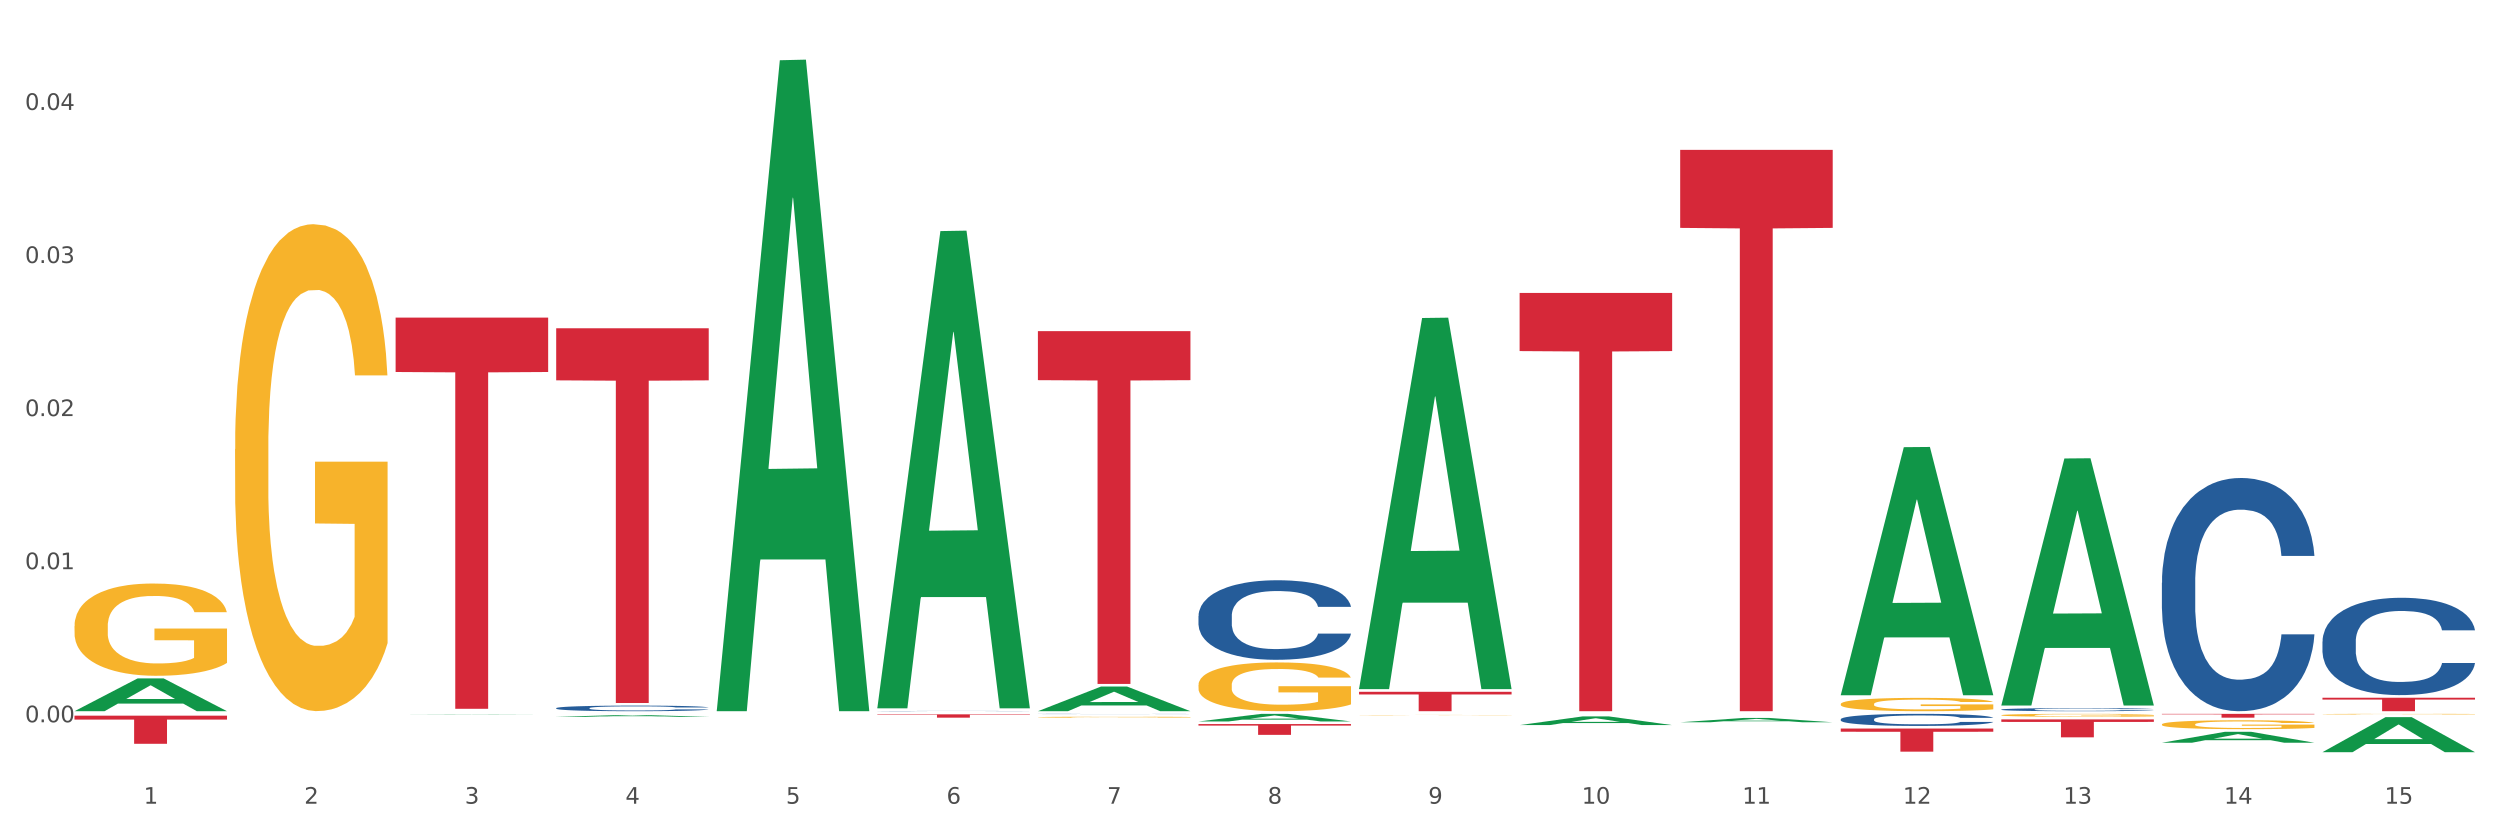 <?xml version="1.0" encoding="utf-8" standalone="no"?>
<!DOCTYPE svg PUBLIC "-//W3C//DTD SVG 1.1//EN"
  "http://www.w3.org/Graphics/SVG/1.1/DTD/svg11.dtd">
<svg xmlns:xlink="http://www.w3.org/1999/xlink" width="1080pt" height="360pt" viewBox="0 0 1080 360" xmlns="http://www.w3.org/2000/svg" version="1.1">
 <rect x="0" y="0" width="1080" height="360" fill="#333333" stroke="none"/>
 <defs>
  <style type="text/css">*{stroke-linejoin: round; stroke-linecap: butt}</style>
 </defs>
 <g id="figure_1">
  <g id="patch_1">
   <path d="M 0 360 
L 1080 360 
L 1080 0 
L 0 0 
z
" style="fill: #ffffff; stroke: #ffffff; stroke-linejoin: miter"/>
  </g>
  <g id="axes_1">
   <g id="matplotlib.axis_1">
    <g id="xtick_1">
     <g id="text_1">
      <!-- 1 -->
      <g style="fill: #4d4d4d" transform="translate(62.07 347.204) scale(0.096 -0.096)">
       <defs>
        <path id="DejaVuSans-31" d="M 794 531 
L 1825 531 
L 1825 4091 
L 703 3866 
L 703 4441 
L 1819 4666 
L 2450 4666 
L 2450 531 
L 3481 531 
L 3481 0 
L 794 0 
L 794 531 
z
" transform="scale(0.016)"/>
       </defs>
       <use xlink:href="#DejaVuSans-31"/>
      </g>
     </g>
    </g>
    <g id="xtick_2">
     <g id="text_2">
      <!-- 2 -->
      <g style="fill: #4d4d4d" transform="translate(131.436 347.204) scale(0.096 -0.096)">
       <defs>
        <path id="DejaVuSans-32" d="M 1228 531 
L 3431 531 
L 3431 0 
L 469 0 
L 469 531 
Q 828 903 1448 1529 
Q 2069 2156 2228 2338 
Q 2531 2678 2651 2914 
Q 2772 3150 2772 3378 
Q 2772 3750 2511 3984 
Q 2250 4219 1831 4219 
Q 1534 4219 1204 4116 
Q 875 4013 500 3803 
L 500 4441 
Q 881 4594 1212 4672 
Q 1544 4750 1819 4750 
Q 2544 4750 2975 4387 
Q 3406 4025 3406 3419 
Q 3406 3131 3298 2873 
Q 3191 2616 2906 2266 
Q 2828 2175 2409 1742 
Q 1991 1309 1228 531 
z
" transform="scale(0.016)"/>
       </defs>
       <use xlink:href="#DejaVuSans-32"/>
      </g>
     </g>
    </g>
    <g id="xtick_3">
     <g id="text_3">
      <!-- 3 -->
      <g style="fill: #4d4d4d" transform="translate(200.802 347.204) scale(0.096 -0.096)">
       <defs>
        <path id="DejaVuSans-33" d="M 2597 2516 
Q 3050 2419 3304 2112 
Q 3559 1806 3559 1356 
Q 3559 666 3084 287 
Q 2609 -91 1734 -91 
Q 1441 -91 1130 -33 
Q 819 25 488 141 
L 488 750 
Q 750 597 1062 519 
Q 1375 441 1716 441 
Q 2309 441 2620 675 
Q 2931 909 2931 1356 
Q 2931 1769 2642 2001 
Q 2353 2234 1838 2234 
L 1294 2234 
L 1294 2753 
L 1863 2753 
Q 2328 2753 2575 2939 
Q 2822 3125 2822 3475 
Q 2822 3834 2567 4026 
Q 2313 4219 1838 4219 
Q 1578 4219 1281 4162 
Q 984 4106 628 3988 
L 628 4550 
Q 988 4650 1302 4700 
Q 1616 4750 1894 4750 
Q 2613 4750 3031 4423 
Q 3450 4097 3450 3541 
Q 3450 3153 3228 2886 
Q 3006 2619 2597 2516 
z
" transform="scale(0.016)"/>
       </defs>
       <use xlink:href="#DejaVuSans-33"/>
      </g>
     </g>
    </g>
    <g id="xtick_4">
     <g id="text_4">
      <!-- 4 -->
      <g style="fill: #4d4d4d" transform="translate(270.169 347.204) scale(0.096 -0.096)">
       <defs>
        <path id="DejaVuSans-34" d="M 2419 4116 
L 825 1625 
L 2419 1625 
L 2419 4116 
z
M 2253 4666 
L 3047 4666 
L 3047 1625 
L 3713 1625 
L 3713 1100 
L 3047 1100 
L 3047 0 
L 2419 0 
L 2419 1100 
L 313 1100 
L 313 1709 
L 2253 4666 
z
" transform="scale(0.016)"/>
       </defs>
       <use xlink:href="#DejaVuSans-34"/>
      </g>
     </g>
    </g>
    <g id="xtick_5">
     <g id="text_5">
      <!-- 5 -->
      <g style="fill: #4d4d4d" transform="translate(339.535 347.204) scale(0.096 -0.096)">
       <defs>
        <path id="DejaVuSans-35" d="M 691 4666 
L 3169 4666 
L 3169 4134 
L 1269 4134 
L 1269 2991 
Q 1406 3038 1543 3061 
Q 1681 3084 1819 3084 
Q 2600 3084 3056 2656 
Q 3513 2228 3513 1497 
Q 3513 744 3044 326 
Q 2575 -91 1722 -91 
Q 1428 -91 1123 -41 
Q 819 9 494 109 
L 494 744 
Q 775 591 1075 516 
Q 1375 441 1709 441 
Q 2250 441 2565 725 
Q 2881 1009 2881 1497 
Q 2881 1984 2565 2268 
Q 2250 2553 1709 2553 
Q 1456 2553 1204 2497 
Q 953 2441 691 2322 
L 691 4666 
z
" transform="scale(0.016)"/>
       </defs>
       <use xlink:href="#DejaVuSans-35"/>
      </g>
     </g>
    </g>
    <g id="xtick_6">
     <g id="text_6">
      <!-- 6 -->
      <g style="fill: #4d4d4d" transform="translate(408.901 347.204) scale(0.096 -0.096)">
       <defs>
        <path id="DejaVuSans-36" d="M 2113 2584 
Q 1688 2584 1439 2293 
Q 1191 2003 1191 1497 
Q 1191 994 1439 701 
Q 1688 409 2113 409 
Q 2538 409 2786 701 
Q 3034 994 3034 1497 
Q 3034 2003 2786 2293 
Q 2538 2584 2113 2584 
z
M 3366 4563 
L 3366 3988 
Q 3128 4100 2886 4159 
Q 2644 4219 2406 4219 
Q 1781 4219 1451 3797 
Q 1122 3375 1075 2522 
Q 1259 2794 1537 2939 
Q 1816 3084 2150 3084 
Q 2853 3084 3261 2657 
Q 3669 2231 3669 1497 
Q 3669 778 3244 343 
Q 2819 -91 2113 -91 
Q 1303 -91 875 529 
Q 447 1150 447 2328 
Q 447 3434 972 4092 
Q 1497 4750 2381 4750 
Q 2619 4750 2861 4703 
Q 3103 4656 3366 4563 
z
" transform="scale(0.016)"/>
       </defs>
       <use xlink:href="#DejaVuSans-36"/>
      </g>
     </g>
    </g>
    <g id="xtick_7">
     <g id="text_7">
      <!-- 7 -->
      <g style="fill: #4d4d4d" transform="translate(478.267 347.204) scale(0.096 -0.096)">
       <defs>
        <path id="DejaVuSans-37" d="M 525 4666 
L 3525 4666 
L 3525 4397 
L 1831 0 
L 1172 0 
L 2766 4134 
L 525 4134 
L 525 4666 
z
" transform="scale(0.016)"/>
       </defs>
       <use xlink:href="#DejaVuSans-37"/>
      </g>
     </g>
    </g>
    <g id="xtick_8">
     <g id="text_8">
      <!-- 8 -->
      <g style="fill: #4d4d4d" transform="translate(547.634 347.204) scale(0.096 -0.096)">
       <defs>
        <path id="DejaVuSans-38" d="M 2034 2216 
Q 1584 2216 1326 1975 
Q 1069 1734 1069 1313 
Q 1069 891 1326 650 
Q 1584 409 2034 409 
Q 2484 409 2743 651 
Q 3003 894 3003 1313 
Q 3003 1734 2745 1975 
Q 2488 2216 2034 2216 
z
M 1403 2484 
Q 997 2584 770 2862 
Q 544 3141 544 3541 
Q 544 4100 942 4425 
Q 1341 4750 2034 4750 
Q 2731 4750 3128 4425 
Q 3525 4100 3525 3541 
Q 3525 3141 3298 2862 
Q 3072 2584 2669 2484 
Q 3125 2378 3379 2068 
Q 3634 1759 3634 1313 
Q 3634 634 3220 271 
Q 2806 -91 2034 -91 
Q 1263 -91 848 271 
Q 434 634 434 1313 
Q 434 1759 690 2068 
Q 947 2378 1403 2484 
z
M 1172 3481 
Q 1172 3119 1398 2916 
Q 1625 2713 2034 2713 
Q 2441 2713 2670 2916 
Q 2900 3119 2900 3481 
Q 2900 3844 2670 4047 
Q 2441 4250 2034 4250 
Q 1625 4250 1398 4047 
Q 1172 3844 1172 3481 
z
" transform="scale(0.016)"/>
       </defs>
       <use xlink:href="#DejaVuSans-38"/>
      </g>
     </g>
    </g>
    <g id="xtick_9">
     <g id="text_9">
      <!-- 9 -->
      <g style="fill: #4d4d4d" transform="translate(617 347.204) scale(0.096 -0.096)">
       <defs>
        <path id="DejaVuSans-39" d="M 703 97 
L 703 672 
Q 941 559 1184 500 
Q 1428 441 1663 441 
Q 2288 441 2617 861 
Q 2947 1281 2994 2138 
Q 2813 1869 2534 1725 
Q 2256 1581 1919 1581 
Q 1219 1581 811 2004 
Q 403 2428 403 3163 
Q 403 3881 828 4315 
Q 1253 4750 1959 4750 
Q 2769 4750 3195 4129 
Q 3622 3509 3622 2328 
Q 3622 1225 3098 567 
Q 2575 -91 1691 -91 
Q 1453 -91 1209 -44 
Q 966 3 703 97 
z
M 1959 2075 
Q 2384 2075 2632 2365 
Q 2881 2656 2881 3163 
Q 2881 3666 2632 3958 
Q 2384 4250 1959 4250 
Q 1534 4250 1286 3958 
Q 1038 3666 1038 3163 
Q 1038 2656 1286 2365 
Q 1534 2075 1959 2075 
z
" transform="scale(0.016)"/>
       </defs>
       <use xlink:href="#DejaVuSans-39"/>
      </g>
     </g>
    </g>
    <g id="xtick_10">
     <g id="text_10">
      <!-- 10 -->
      <g style="fill: #4d4d4d" transform="translate(683.312 347.204) scale(0.096 -0.096)">
       <defs>
        <path id="DejaVuSans-30" d="M 2034 4250 
Q 1547 4250 1301 3770 
Q 1056 3291 1056 2328 
Q 1056 1369 1301 889 
Q 1547 409 2034 409 
Q 2525 409 2770 889 
Q 3016 1369 3016 2328 
Q 3016 3291 2770 3770 
Q 2525 4250 2034 4250 
z
M 2034 4750 
Q 2819 4750 3233 4129 
Q 3647 3509 3647 2328 
Q 3647 1150 3233 529 
Q 2819 -91 2034 -91 
Q 1250 -91 836 529 
Q 422 1150 422 2328 
Q 422 3509 836 4129 
Q 1250 4750 2034 4750 
z
" transform="scale(0.016)"/>
       </defs>
       <use xlink:href="#DejaVuSans-31"/>
       <use xlink:href="#DejaVuSans-30" transform="translate(63.623 0)"/>
      </g>
     </g>
    </g>
    <g id="xtick_11">
     <g id="text_11">
      <!-- 11 -->
      <g style="fill: #4d4d4d" transform="translate(752.678 347.204) scale(0.096 -0.096)">
       <use xlink:href="#DejaVuSans-31"/>
       <use xlink:href="#DejaVuSans-31" transform="translate(63.623 0)"/>
      </g>
     </g>
    </g>
    <g id="xtick_12">
     <g id="text_12">
      <!-- 12 -->
      <g style="fill: #4d4d4d" transform="translate(822.044 347.204) scale(0.096 -0.096)">
       <use xlink:href="#DejaVuSans-31"/>
       <use xlink:href="#DejaVuSans-32" transform="translate(63.623 0)"/>
      </g>
     </g>
    </g>
    <g id="xtick_13">
     <g id="text_13">
      <!-- 13 -->
      <g style="fill: #4d4d4d" transform="translate(891.411 347.204) scale(0.096 -0.096)">
       <use xlink:href="#DejaVuSans-31"/>
       <use xlink:href="#DejaVuSans-33" transform="translate(63.623 0)"/>
      </g>
     </g>
    </g>
    <g id="xtick_14">
     <g id="text_14">
      <!-- 14 -->
      <g style="fill: #4d4d4d" transform="translate(960.777 347.204) scale(0.096 -0.096)">
       <use xlink:href="#DejaVuSans-31"/>
       <use xlink:href="#DejaVuSans-34" transform="translate(63.623 0)"/>
      </g>
     </g>
    </g>
    <g id="xtick_15">
     <g id="text_15">
      <!-- 15 -->
      <g style="fill: #4d4d4d" transform="translate(1030.143 347.204) scale(0.096 -0.096)">
       <use xlink:href="#DejaVuSans-31"/>
       <use xlink:href="#DejaVuSans-35" transform="translate(63.623 0)"/>
      </g>
     </g>
    </g>
    <g id="xtick_16"/>
    <g id="xtick_17"/>
    <g id="xtick_18"/>
    <g id="xtick_19"/>
    <g id="xtick_20"/>
    <g id="xtick_21"/>
    <g id="xtick_22"/>
    <g id="xtick_23"/>
    <g id="xtick_24"/>
    <g id="xtick_25"/>
    <g id="xtick_26"/>
    <g id="xtick_27"/>
    <g id="xtick_28"/>
    <g id="xtick_29"/>
   </g>
   <g id="matplotlib.axis_2">
    <g id="ytick_1">
     <g id="text_16">
      <!-- 0.00 -->
      <g style="fill: #4d4d4d" transform="translate(10.8 312.024) scale(0.096 -0.096)">
       <defs>
        <path id="DejaVuSans-2e" d="M 684 794 
L 1344 794 
L 1344 0 
L 684 0 
L 684 794 
z
" transform="scale(0.016)"/>
       </defs>
       <use xlink:href="#DejaVuSans-30"/>
       <use xlink:href="#DejaVuSans-2e" transform="translate(63.623 0)"/>
       <use xlink:href="#DejaVuSans-30" transform="translate(95.41 0)"/>
       <use xlink:href="#DejaVuSans-30" transform="translate(159.033 0)"/>
      </g>
     </g>
    </g>
    <g id="ytick_2">
     <g id="text_17">
      <!-- 0.01 -->
      <g style="fill: #4d4d4d" transform="translate(10.8 245.889) scale(0.096 -0.096)">
       <use xlink:href="#DejaVuSans-30"/>
       <use xlink:href="#DejaVuSans-2e" transform="translate(63.623 0)"/>
       <use xlink:href="#DejaVuSans-30" transform="translate(95.41 0)"/>
       <use xlink:href="#DejaVuSans-31" transform="translate(159.033 0)"/>
      </g>
     </g>
    </g>
    <g id="ytick_3">
     <g id="text_18">
      <!-- 0.02 -->
      <g style="fill: #4d4d4d" transform="translate(10.8 179.755) scale(0.096 -0.096)">
       <use xlink:href="#DejaVuSans-30"/>
       <use xlink:href="#DejaVuSans-2e" transform="translate(63.623 0)"/>
       <use xlink:href="#DejaVuSans-30" transform="translate(95.41 0)"/>
       <use xlink:href="#DejaVuSans-32" transform="translate(159.033 0)"/>
      </g>
     </g>
    </g>
    <g id="ytick_4">
     <g id="text_19">
      <!-- 0.03 -->
      <g style="fill: #4d4d4d" transform="translate(10.8 113.62) scale(0.096 -0.096)">
       <use xlink:href="#DejaVuSans-30"/>
       <use xlink:href="#DejaVuSans-2e" transform="translate(63.623 0)"/>
       <use xlink:href="#DejaVuSans-30" transform="translate(95.41 0)"/>
       <use xlink:href="#DejaVuSans-33" transform="translate(159.033 0)"/>
      </g>
     </g>
    </g>
    <g id="ytick_5">
     <g id="text_20">
      <!-- 0.04 -->
      <g style="fill: #4d4d4d" transform="translate(10.8 47.485) scale(0.096 -0.096)">
       <use xlink:href="#DejaVuSans-30"/>
       <use xlink:href="#DejaVuSans-2e" transform="translate(63.623 0)"/>
       <use xlink:href="#DejaVuSans-30" transform="translate(95.41 0)"/>
       <use xlink:href="#DejaVuSans-34" transform="translate(159.033 0)"/>
      </g>
     </g>
    </g>
    <g id="ytick_6"/>
    <g id="ytick_7"/>
    <g id="ytick_8"/>
    <g id="ytick_9"/>
   </g>
   <g id="PolyCollection_1">
    <path d="M 32.175 307.219 
L 32.243 307.206 
L 59.417 293.084 
L 70.695 293.071 
L 98.073 307.246 
L 85.029 307.246 
L 79.119 303.945 
L 51.061 303.945 
L 50.857 303.998 
L 45.151 307.246 
L 32.175 307.246 
L 32.175 307.219 
L 54.594 301.975 
L 75.586 301.962 
L 65.192 296.092 
L 65.056 296.066 
L 64.92 296.106 
L 54.526 301.962 
L 54.594 301.975 
L 32.175 307.219 
z
" clip-path="url(#p6259c25c80)" style="fill: #109648"/>
    <path d="M 517.739 295.907 
L 517.816 295.887 
L 517.816 295.194 
L 517.972 294.598 
L 518.75 293.154 
L 519.917 291.96 
L 520.773 291.325 
L 521.629 290.805 
L 522.64 290.285 
L 523.885 289.746 
L 526.141 288.957 
L 527.542 288.553 
L 529.253 288.129 
L 532.365 287.513 
L 534.621 287.166 
L 536.956 286.878 
L 540.768 286.531 
L 543.257 286.377 
L 545.903 286.262 
L 549.093 286.185 
L 551.504 286.165 
L 556.795 286.223 
L 561.307 286.396 
L 563.486 286.531 
L 566.287 286.762 
L 567.765 286.916 
L 570.177 287.224 
L 572.666 287.628 
L 574.378 287.975 
L 576.946 288.63 
L 578.891 289.284 
L 580.68 290.093 
L 581.614 290.651 
L 582.314 291.171 
L 582.936 291.768 
L 583.559 292.711 
L 569.554 292.711 
L 569.01 292.037 
L 568.154 291.402 
L 566.909 290.786 
L 565.82 290.401 
L 563.953 289.919 
L 562.241 289.611 
L 560.452 289.38 
L 558.273 289.188 
L 556.562 289.092 
L 554.15 289.015 
L 549.404 289.034 
L 546.214 289.188 
L 544.035 289.38 
L 542.635 289.554 
L 541.39 289.746 
L 539.99 290.016 
L 538.356 290.42 
L 537.189 290.786 
L 536.022 291.248 
L 535.088 291.71 
L 534.232 292.249 
L 533.532 292.826 
L 532.988 293.423 
L 532.521 294.155 
L 532.132 295.368 
L 532.132 298.005 
L 532.287 298.602 
L 532.676 299.391 
L 533.143 299.988 
L 533.921 300.7 
L 534.621 301.182 
L 535.944 301.875 
L 537.422 302.452 
L 538.589 302.818 
L 539.756 303.126 
L 541.779 303.55 
L 544.035 303.896 
L 545.981 304.108 
L 548.626 304.301 
L 550.415 304.378 
L 551.971 304.416 
L 555.784 304.416 
L 558.507 304.358 
L 561.541 304.224 
L 563.875 304.05 
L 565.82 303.838 
L 567.998 303.492 
L 569.399 303.165 
L 569.399 299.141 
L 552.282 299.122 
L 552.282 296.446 
L 583.636 296.446 
L 583.636 304.301 
L 582.314 304.705 
L 580.836 305.071 
L 579.28 305.398 
L 576.946 305.802 
L 574.145 306.187 
L 571.655 306.457 
L 569.01 306.688 
L 565.898 306.9 
L 561.852 307.092 
L 559.362 307.169 
L 556.25 307.227 
L 552.594 307.246 
L 549.404 307.208 
L 546.292 307.111 
L 543.024 306.938 
L 539.834 306.688 
L 537.422 306.437 
L 535.01 306.129 
L 532.443 305.725 
L 530.42 305.34 
L 528.864 304.994 
L 527.153 304.551 
L 525.285 303.973 
L 523.885 303.453 
L 522.64 302.914 
L 521.317 302.221 
L 520.384 301.625 
L 519.45 300.874 
L 518.906 300.315 
L 518.283 299.449 
L 517.816 298.236 
L 517.739 295.907 
z
" clip-path="url(#p6259c25c80)" style="fill: #f7b32b"/>
    <path d="M 587.105 308.931 
L 587.183 308.931 
L 587.183 308.926 
L 587.338 308.922 
L 588.116 308.912 
L 589.283 308.903 
L 590.139 308.899 
L 590.995 308.895 
L 592.006 308.892 
L 593.251 308.888 
L 595.507 308.883 
L 596.908 308.88 
L 598.619 308.877 
L 601.731 308.873 
L 603.988 308.87 
L 606.322 308.868 
L 610.134 308.866 
L 612.624 308.865 
L 615.269 308.864 
L 618.459 308.863 
L 620.871 308.863 
L 626.161 308.864 
L 630.674 308.865 
L 632.852 308.866 
L 635.653 308.867 
L 637.131 308.868 
L 639.543 308.871 
L 642.033 308.873 
L 643.744 308.876 
L 646.312 308.88 
L 648.257 308.885 
L 650.046 308.89 
L 650.98 308.894 
L 651.68 308.898 
L 652.302 308.902 
L 652.925 308.909 
L 638.921 308.909 
L 638.376 308.904 
L 637.52 308.9 
L 636.275 308.895 
L 635.186 308.893 
L 633.319 308.889 
L 631.607 308.887 
L 629.818 308.885 
L 627.639 308.884 
L 625.928 308.883 
L 623.516 308.883 
L 618.77 308.883 
L 615.58 308.884 
L 613.402 308.885 
L 612.001 308.887 
L 610.756 308.888 
L 609.356 308.89 
L 607.722 308.893 
L 606.555 308.895 
L 605.388 308.898 
L 604.455 308.902 
L 603.599 308.905 
L 602.898 308.909 
L 602.354 308.914 
L 601.887 308.919 
L 601.498 308.927 
L 601.498 308.945 
L 601.654 308.95 
L 602.043 308.955 
L 602.509 308.959 
L 603.287 308.964 
L 603.988 308.968 
L 605.31 308.972 
L 606.789 308.976 
L 607.956 308.979 
L 609.123 308.981 
L 611.145 308.984 
L 613.402 308.986 
L 615.347 308.988 
L 617.992 308.989 
L 619.781 308.99 
L 621.337 308.99 
L 625.15 308.99 
L 627.873 308.99 
L 630.907 308.989 
L 633.241 308.987 
L 635.186 308.986 
L 637.365 308.984 
L 638.765 308.981 
L 638.765 308.953 
L 621.649 308.953 
L 621.649 308.935 
L 653.003 308.935 
L 653.003 308.989 
L 651.68 308.992 
L 650.202 308.995 
L 648.646 308.997 
L 646.312 309 
L 643.511 309.002 
L 641.021 309.004 
L 638.376 309.006 
L 635.264 309.007 
L 631.218 309.009 
L 628.729 309.009 
L 625.617 309.01 
L 621.96 309.01 
L 618.77 309.009 
L 615.658 309.009 
L 612.39 309.008 
L 609.2 309.006 
L 606.789 309.004 
L 604.377 309.002 
L 601.809 308.999 
L 599.786 308.996 
L 598.23 308.994 
L 596.519 308.991 
L 594.652 308.987 
L 593.251 308.983 
L 592.006 308.98 
L 590.684 308.975 
L 589.75 308.971 
L 588.816 308.965 
L 588.272 308.961 
L 587.649 308.955 
L 587.183 308.947 
L 587.105 308.931 
z
" clip-path="url(#p6259c25c80)" style="fill: #f7b32b"/>
    <path d="M 864.57 308.966 
L 864.647 308.964 
L 864.647 308.922 
L 864.803 308.886 
L 865.581 308.799 
L 866.748 308.727 
L 867.604 308.689 
L 868.46 308.657 
L 869.471 308.626 
L 870.716 308.593 
L 872.972 308.545 
L 874.373 308.521 
L 876.084 308.495 
L 879.196 308.458 
L 881.453 308.437 
L 883.787 308.42 
L 887.599 308.399 
L 890.089 308.389 
L 892.734 308.382 
L 895.924 308.378 
L 898.336 308.377 
L 903.626 308.38 
L 908.139 308.39 
L 910.317 308.399 
L 913.118 308.413 
L 914.596 308.422 
L 917.008 308.441 
L 919.498 308.465 
L 921.209 308.486 
L 923.777 308.526 
L 925.722 308.565 
L 927.511 308.614 
L 928.445 308.648 
L 929.145 308.679 
L 929.767 308.715 
L 930.39 308.772 
L 916.385 308.772 
L 915.841 308.732 
L 914.985 308.693 
L 913.74 308.656 
L 912.651 308.633 
L 910.784 308.604 
L 909.072 308.585 
L 907.283 308.571 
L 905.104 308.559 
L 903.393 308.553 
L 900.981 308.549 
L 896.235 308.55 
L 893.045 308.559 
L 890.867 308.571 
L 889.466 308.581 
L 888.221 308.593 
L 886.821 308.609 
L 885.187 308.634 
L 884.02 308.656 
L 882.853 308.684 
L 881.919 308.712 
L 881.064 308.744 
L 880.363 308.779 
L 879.819 308.815 
L 879.352 308.86 
L 878.963 308.933 
L 878.963 309.092 
L 879.119 309.129 
L 879.508 309.176 
L 879.974 309.212 
L 880.752 309.255 
L 881.453 309.285 
L 882.775 309.326 
L 884.253 309.361 
L 885.42 309.383 
L 886.587 309.402 
L 888.61 309.428 
L 890.867 309.449 
L 892.812 309.461 
L 895.457 309.473 
L 897.246 309.478 
L 898.802 309.48 
L 902.615 309.48 
L 905.338 309.477 
L 908.372 309.468 
L 910.706 309.458 
L 912.651 309.445 
L 914.829 309.424 
L 916.23 309.404 
L 916.23 309.161 
L 899.114 309.16 
L 899.114 308.998 
L 930.468 308.998 
L 930.468 309.473 
L 929.145 309.498 
L 927.667 309.52 
L 926.111 309.539 
L 923.777 309.564 
L 920.976 309.587 
L 918.486 309.603 
L 915.841 309.617 
L 912.729 309.63 
L 908.683 309.642 
L 906.193 309.647 
L 903.081 309.65 
L 899.425 309.651 
L 896.235 309.649 
L 893.123 309.643 
L 889.855 309.633 
L 886.665 309.617 
L 884.253 309.602 
L 881.842 309.584 
L 879.274 309.559 
L 877.251 309.536 
L 875.695 309.515 
L 873.984 309.488 
L 872.116 309.453 
L 870.716 309.422 
L 869.471 309.389 
L 868.149 309.347 
L 867.215 309.311 
L 866.281 309.266 
L 865.737 309.232 
L 865.114 309.18 
L 864.647 309.106 
L 864.57 308.966 
z
" clip-path="url(#p6259c25c80)" style="fill: #f7b32b"/>
    <path d="M 933.936 312.932 
L 934.014 312.928 
L 934.014 312.802 
L 934.169 312.693 
L 934.947 312.429 
L 936.114 312.212 
L 936.97 312.096 
L 937.826 312.001 
L 938.837 311.906 
L 940.082 311.808 
L 942.338 311.664 
L 943.739 311.59 
L 945.45 311.513 
L 948.563 311.4 
L 950.819 311.337 
L 953.153 311.284 
L 956.965 311.221 
L 959.455 311.193 
L 962.1 311.172 
L 965.29 311.158 
L 967.702 311.154 
L 972.992 311.165 
L 977.505 311.196 
L 979.683 311.221 
L 982.484 311.263 
L 983.962 311.291 
L 986.374 311.347 
L 988.864 311.421 
L 990.575 311.484 
L 993.143 311.604 
L 995.088 311.723 
L 996.877 311.871 
L 997.811 311.973 
L 998.511 312.068 
L 999.134 312.176 
L 999.756 312.349 
L 985.752 312.349 
L 985.207 312.226 
L 984.351 312.11 
L 983.106 311.997 
L 982.017 311.927 
L 980.15 311.839 
L 978.438 311.783 
L 976.649 311.741 
L 974.47 311.706 
L 972.759 311.688 
L 970.347 311.674 
L 965.601 311.678 
L 962.411 311.706 
L 960.233 311.741 
L 958.832 311.772 
L 957.588 311.808 
L 956.187 311.857 
L 954.553 311.931 
L 953.386 311.997 
L 952.219 312.082 
L 951.286 312.166 
L 950.43 312.264 
L 949.73 312.37 
L 949.185 312.479 
L 948.718 312.612 
L 948.329 312.833 
L 948.329 313.315 
L 948.485 313.423 
L 948.874 313.567 
L 949.341 313.676 
L 950.119 313.806 
L 950.819 313.894 
L 952.141 314.021 
L 953.62 314.126 
L 954.787 314.193 
L 955.954 314.249 
L 957.977 314.326 
L 960.233 314.389 
L 962.178 314.428 
L 964.823 314.463 
L 966.613 314.477 
L 968.169 314.484 
L 971.981 314.484 
L 974.704 314.474 
L 977.738 314.449 
L 980.072 314.417 
L 982.017 314.379 
L 984.196 314.316 
L 985.596 314.256 
L 985.596 313.522 
L 968.48 313.518 
L 968.48 313.03 
L 999.834 313.03 
L 999.834 314.463 
L 998.511 314.537 
L 997.033 314.604 
L 995.477 314.663 
L 993.143 314.737 
L 990.342 314.807 
L 987.852 314.857 
L 985.207 314.899 
L 982.095 314.937 
L 978.049 314.972 
L 975.56 314.987 
L 972.448 314.997 
L 968.791 315.001 
L 965.601 314.994 
L 962.489 314.976 
L 959.221 314.944 
L 956.032 314.899 
L 953.62 314.853 
L 951.208 314.797 
L 948.64 314.723 
L 946.618 314.653 
L 945.061 314.59 
L 943.35 314.509 
L 941.483 314.403 
L 940.082 314.309 
L 938.837 314.21 
L 937.515 314.084 
L 936.581 313.975 
L 935.648 313.838 
L 935.103 313.736 
L 934.48 313.578 
L 934.014 313.357 
L 933.936 312.932 
z
" clip-path="url(#p6259c25c80)" style="fill: #f7b32b"/>
    <path d="M 1003.302 308.509 
L 1003.38 308.509 
L 1003.38 308.499 
L 1003.535 308.491 
L 1004.314 308.471 
L 1005.481 308.455 
L 1006.336 308.447 
L 1007.192 308.44 
L 1008.204 308.432 
L 1009.448 308.425 
L 1011.705 308.414 
L 1013.105 308.409 
L 1014.817 308.403 
L 1017.929 308.395 
L 1020.185 308.39 
L 1022.519 308.386 
L 1026.331 308.381 
L 1028.821 308.379 
L 1031.466 308.378 
L 1034.656 308.377 
L 1037.068 308.377 
L 1042.358 308.377 
L 1046.871 308.38 
L 1049.049 308.381 
L 1051.85 308.385 
L 1053.328 308.387 
L 1055.74 308.391 
L 1058.23 308.396 
L 1059.942 308.401 
L 1062.509 308.41 
L 1064.454 308.419 
L 1066.244 308.43 
L 1067.177 308.437 
L 1067.877 308.445 
L 1068.5 308.453 
L 1069.122 308.465 
L 1055.118 308.465 
L 1054.573 308.456 
L 1053.717 308.448 
L 1052.473 308.439 
L 1051.383 308.434 
L 1049.516 308.428 
L 1047.805 308.423 
L 1046.015 308.42 
L 1043.837 308.418 
L 1042.125 308.416 
L 1039.713 308.415 
L 1034.967 308.415 
L 1031.777 308.418 
L 1029.599 308.42 
L 1028.199 308.423 
L 1026.954 308.425 
L 1025.553 308.429 
L 1023.919 308.434 
L 1022.752 308.439 
L 1021.585 308.446 
L 1020.652 308.452 
L 1019.796 308.459 
L 1019.096 308.467 
L 1018.551 308.475 
L 1018.084 308.485 
L 1017.695 308.502 
L 1017.695 308.537 
L 1017.851 308.545 
L 1018.24 308.556 
L 1018.707 308.564 
L 1019.485 308.574 
L 1020.185 308.58 
L 1021.508 308.59 
L 1022.986 308.598 
L 1024.153 308.603 
L 1025.32 308.607 
L 1027.343 308.613 
L 1029.599 308.617 
L 1031.544 308.62 
L 1034.189 308.623 
L 1035.979 308.624 
L 1037.535 308.624 
L 1041.347 308.624 
L 1044.07 308.624 
L 1047.104 308.622 
L 1049.438 308.619 
L 1051.383 308.617 
L 1053.562 308.612 
L 1054.962 308.607 
L 1054.962 308.553 
L 1037.846 308.552 
L 1037.846 308.516 
L 1069.2 308.516 
L 1069.2 308.623 
L 1067.877 308.628 
L 1066.399 308.633 
L 1064.843 308.638 
L 1062.509 308.643 
L 1059.708 308.648 
L 1057.219 308.652 
L 1054.573 308.655 
L 1051.461 308.658 
L 1047.416 308.661 
L 1044.926 308.662 
L 1041.814 308.663 
L 1038.157 308.663 
L 1034.967 308.662 
L 1031.855 308.661 
L 1028.588 308.659 
L 1025.398 308.655 
L 1022.986 308.652 
L 1020.574 308.648 
L 1018.007 308.642 
L 1015.984 308.637 
L 1014.428 308.632 
L 1012.716 308.626 
L 1010.849 308.618 
L 1009.448 308.611 
L 1008.204 308.604 
L 1006.881 308.595 
L 1005.947 308.586 
L 1005.014 308.576 
L 1004.469 308.569 
L 1003.847 308.557 
L 1003.38 308.54 
L 1003.302 308.509 
z
" clip-path="url(#p6259c25c80)" style="fill: #f7b32b"/>
    <path d="M 1003.302 301.421 
L 1069.2 301.421 
L 1069.2 302.231 
L 1043.278 302.236 
L 1043.278 307.246 
L 1029.068 307.246 
L 1029.068 302.236 
L 1003.302 302.231 
L 1003.302 301.427 
L 1003.302 301.421 
z
" clip-path="url(#p6259c25c80)" style="fill: #d62839"/>
    <path d="M 933.936 308.377 
L 999.834 308.377 
L 999.834 308.605 
L 973.912 308.607 
L 973.912 310.024 
L 959.702 310.024 
L 959.702 308.607 
L 933.936 308.605 
L 933.936 308.378 
L 933.936 308.377 
z
" clip-path="url(#p6259c25c80)" style="fill: #d62839"/>
    <path d="M 864.57 310.782 
L 930.468 310.782 
L 930.468 311.86 
L 904.546 311.867 
L 904.546 318.54 
L 890.335 318.54 
L 890.335 311.867 
L 864.57 311.86 
L 864.57 310.789 
L 864.57 310.782 
z
" clip-path="url(#p6259c25c80)" style="fill: #d62839"/>
    <path d="M 795.203 314.732 
L 861.101 314.732 
L 861.101 316.121 
L 835.179 316.13 
L 835.179 324.726 
L 820.969 324.726 
L 820.969 316.13 
L 795.203 316.121 
L 795.203 314.741 
L 795.203 314.732 
z
" clip-path="url(#p6259c25c80)" style="fill: #d62839"/>
    <path d="M 725.837 64.745 
L 791.735 64.745 
L 791.735 98.445 
L 765.813 98.673 
L 765.813 307.246 
L 751.603 307.246 
L 751.603 98.673 
L 725.837 98.445 
L 725.837 64.973 
L 725.837 64.745 
z
" clip-path="url(#p6259c25c80)" style="fill: #d62839"/>
    <path d="M 656.471 126.559 
L 722.369 126.559 
L 722.369 151.668 
L 696.447 151.838 
L 696.447 307.246 
L 682.237 307.246 
L 682.237 151.838 
L 656.471 151.668 
L 656.471 126.728 
L 656.471 126.559 
z
" clip-path="url(#p6259c25c80)" style="fill: #d62839"/>
    <path d="M 587.105 298.845 
L 653.003 298.845 
L 653.003 300.012 
L 627.081 300.02 
L 627.081 307.246 
L 612.871 307.246 
L 612.871 300.02 
L 587.105 300.012 
L 587.105 298.853 
L 587.105 298.845 
z
" clip-path="url(#p6259c25c80)" style="fill: #d62839"/>
    <path d="M 517.739 312.81 
L 583.636 312.81 
L 583.636 313.457 
L 557.715 313.461 
L 557.715 317.469 
L 543.504 317.469 
L 543.504 313.461 
L 517.739 313.457 
L 517.739 312.814 
L 517.739 312.81 
z
" clip-path="url(#p6259c25c80)" style="fill: #d62839"/>
    <path d="M 448.372 143.05 
L 514.27 143.05 
L 514.27 164.229 
L 488.348 164.372 
L 488.348 295.453 
L 474.138 295.453 
L 474.138 164.372 
L 448.372 164.229 
L 448.372 143.193 
L 448.372 143.05 
z
" clip-path="url(#p6259c25c80)" style="fill: #d62839"/>
    <path d="M 32.175 270.5 
L 32.253 270.463 
L 32.253 269.153 
L 32.408 268.024 
L 33.186 265.294 
L 34.353 263.037 
L 35.209 261.836 
L 36.065 260.853 
L 37.076 259.87 
L 38.321 258.851 
L 40.578 257.358 
L 41.978 256.594 
L 43.69 255.793 
L 46.802 254.628 
L 49.058 253.973 
L 51.392 253.427 
L 55.204 252.772 
L 57.694 252.48 
L 60.339 252.262 
L 63.529 252.116 
L 65.941 252.08 
L 71.231 252.189 
L 75.744 252.517 
L 77.922 252.772 
L 80.723 253.209 
L 82.201 253.5 
L 84.613 254.082 
L 87.103 254.847 
L 88.815 255.502 
L 91.382 256.74 
L 93.327 257.977 
L 95.116 259.506 
L 96.05 260.562 
L 96.75 261.545 
L 97.373 262.673 
L 97.995 264.457 
L 83.991 264.457 
L 83.446 263.183 
L 82.59 261.981 
L 81.346 260.817 
L 80.256 260.089 
L 78.389 259.179 
L 76.677 258.596 
L 74.888 258.159 
L 72.71 257.795 
L 70.998 257.613 
L 68.586 257.468 
L 63.84 257.504 
L 60.65 257.795 
L 58.472 258.159 
L 57.071 258.487 
L 55.827 258.851 
L 54.426 259.361 
L 52.792 260.125 
L 51.625 260.817 
L 50.458 261.69 
L 49.525 262.564 
L 48.669 263.583 
L 47.969 264.675 
L 47.424 265.804 
L 46.957 267.187 
L 46.568 269.48 
L 46.568 274.468 
L 46.724 275.596 
L 47.113 277.088 
L 47.58 278.217 
L 48.358 279.564 
L 49.058 280.474 
L 50.381 281.784 
L 51.859 282.876 
L 53.026 283.568 
L 54.193 284.151 
L 56.216 284.951 
L 58.472 285.607 
L 60.417 286.007 
L 63.062 286.371 
L 64.852 286.517 
L 66.408 286.59 
L 70.22 286.59 
L 72.943 286.48 
L 75.977 286.225 
L 78.311 285.898 
L 80.256 285.497 
L 82.435 284.842 
L 83.835 284.223 
L 83.835 276.615 
L 66.719 276.579 
L 66.719 271.519 
L 98.073 271.519 
L 98.073 286.371 
L 96.75 287.136 
L 95.272 287.827 
L 93.716 288.446 
L 91.382 289.21 
L 88.581 289.939 
L 86.091 290.448 
L 83.446 290.885 
L 80.334 291.285 
L 76.288 291.649 
L 73.799 291.795 
L 70.687 291.904 
L 67.03 291.941 
L 63.84 291.868 
L 60.728 291.686 
L 57.461 291.358 
L 54.271 290.885 
L 51.859 290.412 
L 49.447 289.829 
L 46.879 289.065 
L 44.857 288.337 
L 43.301 287.682 
L 41.589 286.844 
L 39.722 285.752 
L 38.321 284.769 
L 37.076 283.75 
L 35.754 282.44 
L 34.82 281.311 
L 33.887 279.891 
L 33.342 278.836 
L 32.72 277.198 
L 32.253 274.904 
L 32.175 270.5 
z
" clip-path="url(#p6259c25c80)" style="fill: #f7b32b"/>
    <path d="M 379.006 308.581 
L 444.904 308.581 
L 444.904 308.784 
L 418.982 308.786 
L 418.982 310.043 
L 404.772 310.043 
L 404.772 308.786 
L 379.006 308.784 
L 379.006 308.582 
L 379.006 308.581 
z
" clip-path="url(#p6259c25c80)" style="fill: #d62839"/>
    <path d="M 240.274 141.813 
L 306.172 141.813 
L 306.172 164.309 
L 280.25 164.461 
L 280.25 303.689 
L 266.039 303.689 
L 266.039 164.461 
L 240.274 164.309 
L 240.274 141.965 
L 240.274 141.813 
z
" clip-path="url(#p6259c25c80)" style="fill: #d62839"/>
    <path d="M 170.907 137.218 
L 236.805 137.218 
L 236.805 160.703 
L 210.883 160.861 
L 210.883 306.212 
L 196.673 306.212 
L 196.673 160.861 
L 170.907 160.703 
L 170.907 137.377 
L 170.907 137.218 
z
" clip-path="url(#p6259c25c80)" style="fill: #d62839"/>
    <path d="M 32.175 309.164 
L 98.073 309.164 
L 98.073 310.856 
L 72.151 310.867 
L 72.151 321.335 
L 57.941 321.335 
L 57.941 310.867 
L 32.175 310.856 
L 32.175 309.176 
L 32.175 309.164 
z
" clip-path="url(#p6259c25c80)" style="fill: #d62839"/>
    <path d="M 240.274 305.91 
L 240.352 305.908 
L 240.352 305.846 
L 240.585 305.762 
L 241.442 305.606 
L 242.533 305.489 
L 244.402 305.352 
L 245.415 305.294 
L 246.739 305.23 
L 249.465 305.126 
L 252.581 305.037 
L 254.762 304.988 
L 256.398 304.957 
L 260.059 304.902 
L 262.162 304.877 
L 264.343 304.858 
L 266.212 304.844 
L 269.328 304.829 
L 271.821 304.822 
L 274.703 304.82 
L 277.117 304.822 
L 280.311 304.831 
L 284.985 304.858 
L 286.776 304.873 
L 289.191 304.9 
L 291.683 304.935 
L 293.709 304.971 
L 296.045 305.022 
L 298.46 305.088 
L 300.797 305.172 
L 302.433 305.25 
L 303.757 305.332 
L 304.925 305.431 
L 305.782 305.54 
L 306.172 305.631 
L 291.917 305.631 
L 291.528 305.549 
L 290.749 305.46 
L 289.97 305.4 
L 289.113 305.352 
L 287.789 305.296 
L 286.62 305.261 
L 284.673 305.219 
L 282.881 305.192 
L 281.401 305.177 
L 279.61 305.163 
L 275.793 305.15 
L 273.067 305.15 
L 271.353 305.154 
L 269.25 305.166 
L 267.458 305.181 
L 265.355 305.208 
L 263.72 305.236 
L 262.084 305.274 
L 261.149 305.301 
L 259.747 305.349 
L 258.812 305.389 
L 257.566 305.458 
L 256.865 305.507 
L 255.619 305.633 
L 255.073 305.726 
L 254.84 305.79 
L 254.684 305.861 
L 254.684 306.207 
L 255.151 306.362 
L 255.541 306.428 
L 256.164 306.504 
L 257.332 306.601 
L 259.046 306.697 
L 260.838 306.765 
L 262.318 306.807 
L 263.72 306.838 
L 265.122 306.863 
L 266.835 306.885 
L 268.237 306.898 
L 270.341 306.911 
L 272.833 306.918 
L 274.78 306.918 
L 278.753 306.907 
L 280.545 306.896 
L 282.258 306.88 
L 284.128 306.856 
L 285.608 306.83 
L 286.465 306.81 
L 287.867 306.767 
L 288.957 306.723 
L 289.892 306.672 
L 290.515 306.628 
L 291.216 306.561 
L 291.761 306.486 
L 291.917 306.446 
L 306.172 306.446 
L 305.86 306.526 
L 305.315 306.604 
L 304.224 306.708 
L 303.367 306.767 
L 302.043 306.841 
L 300.641 306.903 
L 298.694 306.971 
L 296.902 307.022 
L 295.033 307.067 
L 293.008 307.106 
L 289.347 307.162 
L 288.022 307.177 
L 285.218 307.204 
L 283.037 307.219 
L 279.844 307.235 
L 276.572 307.244 
L 273.145 307.246 
L 270.107 307.242 
L 266.757 307.228 
L 264.654 307.215 
L 262.318 307.195 
L 259.591 307.164 
L 257.021 307.126 
L 254.606 307.082 
L 252.347 307.031 
L 250.244 306.974 
L 247.518 306.878 
L 245.493 306.785 
L 244.013 306.699 
L 243 306.626 
L 241.987 306.533 
L 241.442 306.468 
L 240.585 306.313 
L 240.274 306.169 
L 240.274 305.91 
z
" clip-path="url(#p6259c25c80)" style="fill: #255c99"/>
    <path d="M 379.006 307.183 
L 379.084 307.183 
L 379.084 307.18 
L 379.318 307.176 
L 380.175 307.169 
L 381.265 307.163 
L 383.134 307.157 
L 384.147 307.154 
L 385.471 307.151 
L 388.198 307.146 
L 391.313 307.142 
L 393.494 307.139 
L 395.13 307.138 
L 398.791 307.135 
L 400.894 307.134 
L 403.075 307.133 
L 404.945 307.133 
L 408.06 307.132 
L 410.553 307.132 
L 413.435 307.131 
L 415.85 307.132 
L 419.043 307.132 
L 423.717 307.133 
L 425.509 307.134 
L 427.923 307.135 
L 430.416 307.137 
L 432.441 307.139 
L 434.778 307.141 
L 437.193 307.144 
L 439.529 307.148 
L 441.165 307.152 
L 442.489 307.156 
L 443.658 307.16 
L 444.515 307.166 
L 444.904 307.17 
L 430.65 307.17 
L 430.26 307.166 
L 429.481 307.162 
L 428.702 307.159 
L 427.845 307.157 
L 426.521 307.154 
L 425.353 307.152 
L 423.405 307.15 
L 421.614 307.149 
L 420.134 307.148 
L 418.342 307.148 
L 414.526 307.147 
L 411.799 307.147 
L 410.086 307.147 
L 407.982 307.148 
L 406.191 307.149 
L 404.088 307.15 
L 402.452 307.151 
L 400.816 307.153 
L 399.882 307.154 
L 398.479 307.157 
L 397.545 307.158 
L 396.298 307.162 
L 395.597 307.164 
L 394.351 307.17 
L 393.806 307.174 
L 393.572 307.177 
L 393.416 307.181 
L 393.416 307.197 
L 393.884 307.204 
L 394.273 307.207 
L 394.896 307.211 
L 396.065 307.216 
L 397.778 307.22 
L 399.57 307.223 
L 401.05 307.225 
L 402.452 307.227 
L 403.854 307.228 
L 405.568 307.229 
L 406.97 307.23 
L 409.073 307.23 
L 411.566 307.231 
L 413.513 307.231 
L 417.485 307.23 
L 419.277 307.23 
L 420.991 307.229 
L 422.86 307.228 
L 424.34 307.226 
L 425.197 307.225 
L 426.599 307.223 
L 427.69 307.221 
L 428.624 307.219 
L 429.247 307.217 
L 429.948 307.214 
L 430.494 307.21 
L 430.65 307.208 
L 444.904 307.208 
L 444.592 307.212 
L 444.047 307.216 
L 442.957 307.221 
L 442.1 307.223 
L 440.776 307.227 
L 439.374 307.23 
L 437.426 307.233 
L 435.635 307.235 
L 433.765 307.238 
L 431.74 307.239 
L 428.079 307.242 
L 426.755 307.243 
L 423.951 307.244 
L 421.77 307.245 
L 418.576 307.246 
L 415.304 307.246 
L 411.877 307.246 
L 408.839 307.246 
L 405.49 307.245 
L 403.387 307.245 
L 401.05 307.244 
L 398.324 307.242 
L 395.753 307.24 
L 393.339 307.238 
L 391.08 307.236 
L 388.976 307.233 
L 386.25 307.229 
L 384.225 307.224 
L 382.745 307.22 
L 381.732 307.217 
L 380.72 307.212 
L 380.175 307.209 
L 379.318 307.202 
L 379.006 307.195 
L 379.006 307.183 
z
" clip-path="url(#p6259c25c80)" style="fill: #255c99"/>
    <path d="M 448.372 308.43 
L 448.45 308.43 
L 448.45 308.427 
L 448.684 308.423 
L 449.541 308.415 
L 450.631 308.409 
L 452.501 308.403 
L 453.513 308.4 
L 454.837 308.397 
L 457.564 308.392 
L 460.679 308.387 
L 462.861 308.385 
L 464.496 308.383 
L 468.157 308.381 
L 470.26 308.379 
L 472.441 308.378 
L 474.311 308.378 
L 477.427 308.377 
L 479.919 308.377 
L 482.801 308.377 
L 485.216 308.377 
L 488.41 308.377 
L 493.083 308.378 
L 494.875 308.379 
L 497.289 308.38 
L 499.782 308.382 
L 501.807 308.384 
L 504.144 308.386 
L 506.559 308.39 
L 508.896 308.394 
L 510.531 308.398 
L 511.856 308.402 
L 513.024 308.407 
L 513.881 308.412 
L 514.27 308.416 
L 500.016 308.416 
L 499.626 308.412 
L 498.847 308.408 
L 498.068 308.405 
L 497.212 308.403 
L 495.887 308.4 
L 494.719 308.398 
L 492.772 308.396 
L 490.98 308.395 
L 489.5 308.394 
L 487.709 308.393 
L 483.892 308.393 
L 481.165 308.393 
L 479.452 308.393 
L 477.349 308.393 
L 475.557 308.394 
L 473.454 308.396 
L 471.818 308.397 
L 470.183 308.399 
L 469.248 308.4 
L 467.846 308.403 
L 466.911 308.404 
L 465.665 308.408 
L 464.964 308.41 
L 463.717 308.416 
L 463.172 308.421 
L 462.938 308.424 
L 462.783 308.428 
L 462.783 308.445 
L 463.25 308.452 
L 463.639 308.455 
L 464.263 308.459 
L 465.431 308.464 
L 467.145 308.469 
L 468.936 308.472 
L 470.416 308.474 
L 471.818 308.476 
L 473.22 308.477 
L 474.934 308.478 
L 476.336 308.479 
L 478.439 308.479 
L 480.932 308.48 
L 482.879 308.48 
L 486.852 308.479 
L 488.643 308.478 
L 490.357 308.478 
L 492.226 308.476 
L 493.706 308.475 
L 494.563 308.474 
L 495.965 308.472 
L 497.056 308.47 
L 497.99 308.467 
L 498.614 308.465 
L 499.315 308.462 
L 499.86 308.458 
L 500.016 308.456 
L 514.27 308.456 
L 513.959 308.46 
L 513.413 308.464 
L 512.323 308.469 
L 511.466 308.472 
L 510.142 308.476 
L 508.74 308.479 
L 506.792 308.482 
L 505.001 308.485 
L 503.131 308.487 
L 501.106 308.489 
L 497.445 308.491 
L 496.121 308.492 
L 493.317 308.494 
L 491.136 308.494 
L 487.942 308.495 
L 484.671 308.496 
L 481.243 308.496 
L 478.206 308.495 
L 474.856 308.495 
L 472.753 308.494 
L 470.416 308.493 
L 467.69 308.492 
L 465.119 308.49 
L 462.705 308.488 
L 460.446 308.485 
L 458.343 308.482 
L 455.616 308.478 
L 453.591 308.473 
L 452.111 308.469 
L 451.099 308.465 
L 450.086 308.461 
L 449.541 308.457 
L 448.684 308.45 
L 448.372 308.443 
L 448.372 308.43 
z
" clip-path="url(#p6259c25c80)" style="fill: #255c99"/>
    <path d="M 517.739 266.109 
L 517.816 266.078 
L 517.816 265.199 
L 518.05 264.007 
L 518.907 261.81 
L 519.997 260.146 
L 521.867 258.2 
L 522.88 257.384 
L 524.204 256.474 
L 526.93 254.999 
L 530.046 253.744 
L 532.227 253.053 
L 533.863 252.614 
L 537.523 251.829 
L 539.627 251.484 
L 541.808 251.201 
L 543.677 251.013 
L 546.793 250.793 
L 549.285 250.699 
L 552.167 250.668 
L 554.582 250.699 
L 557.776 250.825 
L 562.449 251.201 
L 564.241 251.421 
L 566.656 251.798 
L 569.148 252.3 
L 571.173 252.802 
L 573.51 253.524 
L 575.925 254.465 
L 578.262 255.658 
L 579.898 256.757 
L 581.222 257.918 
L 582.39 259.33 
L 583.247 260.868 
L 583.636 262.155 
L 569.382 262.155 
L 568.992 260.994 
L 568.214 259.738 
L 567.435 258.891 
L 566.578 258.2 
L 565.254 257.416 
L 564.085 256.914 
L 562.138 256.317 
L 560.346 255.941 
L 558.866 255.721 
L 557.075 255.533 
L 553.258 255.344 
L 550.532 255.344 
L 548.818 255.407 
L 546.715 255.564 
L 544.923 255.784 
L 542.82 256.16 
L 541.184 256.568 
L 539.549 257.102 
L 538.614 257.478 
L 537.212 258.169 
L 536.277 258.734 
L 535.031 259.707 
L 534.33 260.397 
L 533.084 262.186 
L 532.538 263.504 
L 532.305 264.415 
L 532.149 265.419 
L 532.149 270.315 
L 532.616 272.512 
L 533.006 273.454 
L 533.629 274.521 
L 534.797 275.902 
L 536.511 277.251 
L 538.302 278.224 
L 539.782 278.821 
L 541.184 279.26 
L 542.587 279.605 
L 544.3 279.919 
L 545.702 280.107 
L 547.805 280.296 
L 550.298 280.39 
L 552.245 280.39 
L 556.218 280.233 
L 558.009 280.076 
L 559.723 279.856 
L 561.593 279.511 
L 563.073 279.134 
L 563.929 278.852 
L 565.331 278.256 
L 566.422 277.628 
L 567.357 276.906 
L 567.98 276.278 
L 568.681 275.337 
L 569.226 274.27 
L 569.382 273.705 
L 583.636 273.705 
L 583.325 274.835 
L 582.78 275.933 
L 581.689 277.408 
L 580.832 278.256 
L 579.508 279.291 
L 578.106 280.17 
L 576.159 281.143 
L 574.367 281.865 
L 572.498 282.493 
L 570.472 283.058 
L 566.811 283.842 
L 565.487 284.062 
L 562.683 284.439 
L 560.502 284.658 
L 557.308 284.878 
L 554.037 285.003 
L 550.61 285.035 
L 547.572 284.972 
L 544.222 284.784 
L 542.119 284.595 
L 539.782 284.313 
L 537.056 283.874 
L 534.486 283.34 
L 532.071 282.712 
L 529.812 281.99 
L 527.709 281.174 
L 524.983 279.825 
L 522.957 278.507 
L 521.477 277.283 
L 520.465 276.247 
L 519.452 274.929 
L 518.907 274.019 
L 518.05 271.822 
L 517.739 269.782 
L 517.739 266.109 
z
" clip-path="url(#p6259c25c80)" style="fill: #255c99"/>
    <path d="M 795.203 310.724 
L 795.281 310.719 
L 795.281 310.586 
L 795.515 310.404 
L 796.372 310.07 
L 797.462 309.818 
L 799.332 309.522 
L 800.344 309.398 
L 801.669 309.259 
L 804.395 309.035 
L 807.511 308.844 
L 809.692 308.739 
L 811.327 308.672 
L 814.988 308.553 
L 817.092 308.501 
L 819.273 308.458 
L 821.142 308.429 
L 824.258 308.396 
L 826.75 308.381 
L 829.632 308.377 
L 832.047 308.381 
L 835.241 308.4 
L 839.914 308.458 
L 841.706 308.491 
L 844.121 308.548 
L 846.613 308.625 
L 848.638 308.701 
L 850.975 308.811 
L 853.39 308.954 
L 855.727 309.135 
L 857.362 309.302 
L 858.687 309.479 
L 859.855 309.693 
L 860.712 309.927 
L 861.101 310.123 
L 846.847 310.123 
L 846.457 309.946 
L 845.678 309.756 
L 844.899 309.627 
L 844.043 309.522 
L 842.718 309.402 
L 841.55 309.326 
L 839.603 309.235 
L 837.811 309.178 
L 836.331 309.145 
L 834.54 309.116 
L 830.723 309.087 
L 827.997 309.087 
L 826.283 309.097 
L 824.18 309.121 
L 822.388 309.154 
L 820.285 309.212 
L 818.649 309.274 
L 817.014 309.355 
L 816.079 309.412 
L 814.677 309.517 
L 813.742 309.603 
L 812.496 309.751 
L 811.795 309.856 
L 810.548 310.128 
L 810.003 310.328 
L 809.77 310.466 
L 809.614 310.619 
L 809.614 311.364 
L 810.081 311.698 
L 810.471 311.841 
L 811.094 312.003 
L 812.262 312.213 
L 813.976 312.418 
L 815.767 312.566 
L 817.247 312.657 
L 818.649 312.723 
L 820.051 312.776 
L 821.765 312.824 
L 823.167 312.852 
L 825.27 312.881 
L 827.763 312.895 
L 829.71 312.895 
L 833.683 312.871 
L 835.474 312.848 
L 837.188 312.814 
L 839.057 312.762 
L 840.537 312.704 
L 841.394 312.661 
L 842.796 312.571 
L 843.887 312.475 
L 844.822 312.366 
L 845.445 312.27 
L 846.146 312.127 
L 846.691 311.965 
L 846.847 311.879 
L 861.101 311.879 
L 860.79 312.051 
L 860.245 312.218 
L 859.154 312.442 
L 858.297 312.571 
L 856.973 312.728 
L 855.571 312.862 
L 853.624 313.01 
L 851.832 313.119 
L 849.963 313.215 
L 847.937 313.301 
L 844.276 313.42 
L 842.952 313.453 
L 840.148 313.511 
L 837.967 313.544 
L 834.773 313.578 
L 831.502 313.597 
L 828.074 313.601 
L 825.037 313.592 
L 821.687 313.563 
L 819.584 313.535 
L 817.247 313.492 
L 814.521 313.425 
L 811.951 313.344 
L 809.536 313.248 
L 807.277 313.139 
L 805.174 313.015 
L 802.448 312.809 
L 800.422 312.609 
L 798.942 312.423 
L 797.93 312.265 
L 796.917 312.065 
L 796.372 311.927 
L 795.515 311.593 
L 795.203 311.282 
L 795.203 310.724 
z
" clip-path="url(#p6259c25c80)" style="fill: #255c99"/>
    <path d="M 864.57 306.512 
L 864.648 306.51 
L 864.648 306.476 
L 864.881 306.43 
L 865.738 306.345 
L 866.829 306.28 
L 868.698 306.205 
L 869.711 306.173 
L 871.035 306.138 
L 873.761 306.08 
L 876.877 306.032 
L 879.058 306.005 
L 880.694 305.988 
L 884.355 305.957 
L 886.458 305.944 
L 888.639 305.933 
L 890.508 305.926 
L 893.624 305.917 
L 896.117 305.913 
L 898.999 305.912 
L 901.413 305.913 
L 904.607 305.918 
L 909.281 305.933 
L 911.072 305.941 
L 913.487 305.956 
L 915.979 305.976 
L 918.005 305.995 
L 920.341 306.023 
L 922.756 306.06 
L 925.093 306.106 
L 926.729 306.148 
L 928.053 306.194 
L 929.221 306.248 
L 930.078 306.308 
L 930.468 306.358 
L 916.213 306.358 
L 915.824 306.313 
L 915.045 306.264 
L 914.266 306.231 
L 913.409 306.205 
L 912.085 306.174 
L 910.916 306.155 
L 908.969 306.131 
L 907.177 306.117 
L 905.697 306.108 
L 903.906 306.101 
L 900.089 306.094 
L 897.363 306.094 
L 895.649 306.096 
L 893.546 306.102 
L 891.754 306.111 
L 889.651 306.125 
L 888.016 306.141 
L 886.38 306.162 
L 885.445 306.177 
L 884.043 306.203 
L 883.108 306.225 
L 881.862 306.263 
L 881.161 306.29 
L 879.915 306.359 
L 879.369 306.41 
L 879.136 306.446 
L 878.98 306.485 
L 878.98 306.675 
L 879.447 306.76 
L 879.837 306.797 
L 880.46 306.838 
L 881.628 306.892 
L 883.342 306.944 
L 885.134 306.982 
L 886.614 307.005 
L 888.016 307.022 
L 889.418 307.035 
L 891.131 307.047 
L 892.533 307.055 
L 894.637 307.062 
L 897.129 307.066 
L 899.076 307.066 
L 903.049 307.06 
L 904.841 307.054 
L 906.554 307.045 
L 908.424 307.032 
L 909.904 307.017 
L 910.76 307.006 
L 912.163 306.983 
L 913.253 306.959 
L 914.188 306.931 
L 914.811 306.906 
L 915.512 306.87 
L 916.057 306.828 
L 916.213 306.806 
L 930.468 306.806 
L 930.156 306.85 
L 929.611 306.893 
L 928.52 306.95 
L 927.663 306.983 
L 926.339 307.023 
L 924.937 307.057 
L 922.99 307.095 
L 921.198 307.123 
L 919.329 307.147 
L 917.304 307.169 
L 913.643 307.2 
L 912.318 307.208 
L 909.514 307.223 
L 907.333 307.231 
L 904.14 307.24 
L 900.868 307.245 
L 897.441 307.246 
L 894.403 307.244 
L 891.053 307.236 
L 888.95 307.229 
L 886.614 307.218 
L 883.887 307.201 
L 881.317 307.18 
L 878.902 307.156 
L 876.643 307.128 
L 874.54 307.096 
L 871.814 307.044 
L 869.789 306.993 
L 868.309 306.945 
L 867.296 306.905 
L 866.283 306.854 
L 865.738 306.818 
L 864.881 306.733 
L 864.57 306.654 
L 864.57 306.512 
z
" clip-path="url(#p6259c25c80)" style="fill: #255c99"/>
    <path d="M 933.936 251.76 
L 934.014 251.668 
L 934.014 249.092 
L 934.247 245.595 
L 935.104 239.154 
L 936.195 234.277 
L 938.064 228.572 
L 939.077 226.18 
L 940.401 223.511 
L 943.127 219.187 
L 946.243 215.506 
L 948.424 213.482 
L 950.06 212.193 
L 953.721 209.893 
L 955.824 208.881 
L 958.005 208.053 
L 959.874 207.501 
L 962.99 206.856 
L 965.483 206.58 
L 968.365 206.488 
L 970.779 206.58 
L 973.973 206.948 
L 978.647 208.053 
L 980.438 208.697 
L 982.853 209.801 
L 985.346 211.273 
L 987.371 212.745 
L 989.708 214.862 
L 992.122 217.622 
L 994.459 221.119 
L 996.095 224.34 
L 997.419 227.744 
L 998.587 231.885 
L 999.444 236.394 
L 999.834 240.166 
L 985.579 240.166 
L 985.19 236.762 
L 984.411 233.081 
L 983.632 230.597 
L 982.775 228.572 
L 981.451 226.272 
L 980.283 224.8 
L 978.335 223.051 
L 976.544 221.947 
L 975.064 221.303 
L 973.272 220.751 
L 969.455 220.199 
L 966.729 220.199 
L 965.015 220.383 
L 962.912 220.843 
L 961.121 221.487 
L 959.018 222.591 
L 957.382 223.787 
L 955.746 225.352 
L 954.811 226.456 
L 953.409 228.48 
L 952.475 230.137 
L 951.228 232.989 
L 950.527 235.013 
L 949.281 240.258 
L 948.736 244.123 
L 948.502 246.791 
L 948.346 249.736 
L 948.346 264.09 
L 948.814 270.532 
L 949.203 273.292 
L 949.826 276.421 
L 950.995 280.469 
L 952.708 284.426 
L 954.5 287.279 
L 955.98 289.027 
L 957.382 290.315 
L 958.784 291.327 
L 960.498 292.247 
L 961.9 292.8 
L 964.003 293.352 
L 966.495 293.628 
L 968.443 293.628 
L 972.415 293.168 
L 974.207 292.708 
L 975.92 292.063 
L 977.79 291.051 
L 979.27 289.947 
L 980.127 289.119 
L 981.529 287.371 
L 982.619 285.53 
L 983.554 283.414 
L 984.177 281.574 
L 984.878 278.813 
L 985.423 275.685 
L 985.579 274.028 
L 999.834 274.028 
L 999.522 277.341 
L 998.977 280.561 
L 997.886 284.886 
L 997.03 287.371 
L 995.705 290.407 
L 994.303 292.984 
L 992.356 295.836 
L 990.564 297.952 
L 988.695 299.793 
L 986.67 301.449 
L 983.009 303.749 
L 981.685 304.394 
L 978.88 305.498 
L 976.699 306.142 
L 973.506 306.786 
L 970.234 307.154 
L 966.807 307.246 
L 963.769 307.062 
L 960.42 306.51 
L 958.317 305.958 
L 955.98 305.13 
L 953.253 303.841 
L 950.683 302.277 
L 948.268 300.437 
L 946.009 298.32 
L 943.906 295.928 
L 941.18 291.971 
L 939.155 288.107 
L 937.675 284.518 
L 936.662 281.482 
L 935.65 277.617 
L 935.104 274.948 
L 934.247 268.507 
L 933.936 262.526 
L 933.936 251.76 
z
" clip-path="url(#p6259c25c80)" style="fill: #255c99"/>
    <path d="M 1003.302 277.132 
L 1003.38 277.093 
L 1003.38 276.018 
L 1003.614 274.559 
L 1004.47 271.87 
L 1005.561 269.835 
L 1007.43 267.453 
L 1008.443 266.455 
L 1009.767 265.341 
L 1012.494 263.536 
L 1015.609 262 
L 1017.79 261.155 
L 1019.426 260.617 
L 1023.087 259.657 
L 1025.19 259.234 
L 1027.371 258.889 
L 1029.241 258.658 
L 1032.356 258.39 
L 1034.849 258.274 
L 1037.731 258.236 
L 1040.146 258.274 
L 1043.339 258.428 
L 1048.013 258.889 
L 1049.805 259.158 
L 1052.219 259.619 
L 1054.712 260.233 
L 1056.737 260.848 
L 1059.074 261.731 
L 1061.489 262.883 
L 1063.825 264.343 
L 1065.461 265.687 
L 1066.785 267.108 
L 1067.954 268.836 
L 1068.811 270.718 
L 1069.2 272.293 
L 1054.945 272.293 
L 1054.556 270.872 
L 1053.777 269.335 
L 1052.998 268.298 
L 1052.141 267.453 
L 1050.817 266.493 
L 1049.649 265.879 
L 1047.701 265.149 
L 1045.91 264.688 
L 1044.43 264.419 
L 1042.638 264.189 
L 1038.822 263.958 
L 1036.095 263.958 
L 1034.382 264.035 
L 1032.278 264.227 
L 1030.487 264.496 
L 1028.384 264.957 
L 1026.748 265.456 
L 1025.112 266.109 
L 1024.178 266.57 
L 1022.775 267.415 
L 1021.841 268.106 
L 1020.594 269.297 
L 1019.893 270.142 
L 1018.647 272.331 
L 1018.102 273.944 
L 1017.868 275.058 
L 1017.712 276.287 
L 1017.712 282.278 
L 1018.18 284.967 
L 1018.569 286.119 
L 1019.192 287.425 
L 1020.361 289.115 
L 1022.074 290.766 
L 1023.866 291.957 
L 1025.346 292.687 
L 1026.748 293.224 
L 1028.15 293.647 
L 1029.864 294.031 
L 1031.266 294.261 
L 1033.369 294.492 
L 1035.862 294.607 
L 1037.809 294.607 
L 1041.781 294.415 
L 1043.573 294.223 
L 1045.287 293.954 
L 1047.156 293.531 
L 1048.636 293.071 
L 1049.493 292.725 
L 1050.895 291.995 
L 1051.986 291.227 
L 1052.92 290.344 
L 1053.543 289.576 
L 1054.244 288.423 
L 1054.79 287.118 
L 1054.945 286.426 
L 1069.2 286.426 
L 1068.888 287.809 
L 1068.343 289.153 
L 1067.253 290.958 
L 1066.396 291.995 
L 1065.072 293.263 
L 1063.67 294.338 
L 1061.722 295.529 
L 1059.931 296.412 
L 1058.061 297.18 
L 1056.036 297.871 
L 1052.375 298.832 
L 1051.051 299.1 
L 1048.247 299.561 
L 1046.066 299.83 
L 1042.872 300.099 
L 1039.6 300.253 
L 1036.173 300.291 
L 1033.135 300.214 
L 1029.786 299.984 
L 1027.683 299.753 
L 1025.346 299.408 
L 1022.62 298.87 
L 1020.049 298.217 
L 1017.634 297.449 
L 1015.376 296.566 
L 1013.272 295.567 
L 1010.546 293.916 
L 1008.521 292.302 
L 1007.041 290.805 
L 1006.028 289.537 
L 1005.016 287.924 
L 1004.47 286.81 
L 1003.614 284.122 
L 1003.302 281.625 
L 1003.302 277.132 
z
" clip-path="url(#p6259c25c80)" style="fill: #255c99"/>
    <path d="M 448.372 309.825 
L 448.45 309.825 
L 448.45 309.811 
L 448.606 309.798 
L 449.384 309.769 
L 450.551 309.745 
L 451.407 309.732 
L 452.262 309.721 
L 453.274 309.71 
L 454.519 309.699 
L 456.775 309.683 
L 458.175 309.675 
L 459.887 309.666 
L 462.999 309.654 
L 465.255 309.647 
L 467.589 309.641 
L 471.402 309.634 
L 473.891 309.63 
L 476.536 309.628 
L 479.726 309.626 
L 482.138 309.626 
L 487.429 309.627 
L 491.941 309.631 
L 494.12 309.634 
L 496.92 309.638 
L 498.399 309.641 
L 500.811 309.648 
L 503.3 309.656 
L 505.012 309.663 
L 507.579 309.676 
L 509.524 309.69 
L 511.314 309.706 
L 512.247 309.718 
L 512.948 309.728 
L 513.57 309.741 
L 514.192 309.76 
L 500.188 309.76 
L 499.644 309.746 
L 498.788 309.733 
L 497.543 309.721 
L 496.454 309.713 
L 494.586 309.703 
L 492.875 309.697 
L 491.085 309.692 
L 488.907 309.688 
L 487.195 309.686 
L 484.783 309.684 
L 480.038 309.685 
L 476.848 309.688 
L 474.669 309.692 
L 473.269 309.695 
L 472.024 309.699 
L 470.624 309.705 
L 468.99 309.713 
L 467.823 309.721 
L 466.656 309.73 
L 465.722 309.739 
L 464.866 309.75 
L 464.166 309.762 
L 463.621 309.774 
L 463.155 309.789 
L 462.766 309.814 
L 462.766 309.868 
L 462.921 309.88 
L 463.31 309.897 
L 463.777 309.909 
L 464.555 309.923 
L 465.255 309.933 
L 466.578 309.947 
L 468.056 309.959 
L 469.223 309.967 
L 470.39 309.973 
L 472.413 309.982 
L 474.669 309.989 
L 476.614 309.993 
L 479.26 309.997 
L 481.049 309.998 
L 482.605 309.999 
L 486.417 309.999 
L 489.14 309.998 
L 492.175 309.995 
L 494.509 309.992 
L 496.454 309.987 
L 498.632 309.98 
L 500.033 309.974 
L 500.033 309.891 
L 482.916 309.891 
L 482.916 309.836 
L 514.27 309.836 
L 514.27 309.997 
L 512.948 310.005 
L 511.469 310.013 
L 509.913 310.019 
L 507.579 310.028 
L 504.778 310.035 
L 502.289 310.041 
L 499.644 310.046 
L 496.531 310.05 
L 492.486 310.054 
L 489.996 310.056 
L 486.884 310.057 
L 483.227 310.057 
L 480.038 310.056 
L 476.925 310.054 
L 473.658 310.051 
L 470.468 310.046 
L 468.056 310.041 
L 465.644 310.034 
L 463.077 310.026 
L 461.054 310.018 
L 459.498 310.011 
L 457.786 310.002 
L 455.919 309.99 
L 454.519 309.98 
L 453.274 309.969 
L 451.951 309.954 
L 451.018 309.942 
L 450.084 309.927 
L 449.539 309.915 
L 448.917 309.898 
L 448.45 309.873 
L 448.372 309.825 
z
" clip-path="url(#p6259c25c80)" style="fill: #f7b32b"/>
    <path d="M 101.541 194.051 
L 101.619 193.859 
L 101.619 186.942 
L 101.775 180.987 
L 102.553 166.578 
L 103.72 154.667 
L 104.575 148.327 
L 105.431 143.14 
L 106.443 137.953 
L 107.688 132.573 
L 109.944 124.697 
L 111.344 120.662 
L 113.056 116.436 
L 116.168 110.288 
L 118.424 106.83 
L 120.758 103.948 
L 124.57 100.49 
L 127.06 98.953 
L 129.705 97.8 
L 132.895 97.032 
L 135.307 96.84 
L 140.598 97.416 
L 145.11 99.145 
L 147.289 100.49 
L 150.089 102.795 
L 151.568 104.332 
L 153.979 107.406 
L 156.469 111.44 
L 158.181 114.899 
L 160.748 121.431 
L 162.693 127.963 
L 164.483 136.031 
L 165.416 141.603 
L 166.117 146.79 
L 166.739 152.746 
L 167.361 162.159 
L 153.357 162.159 
L 152.812 155.435 
L 151.957 149.095 
L 150.712 142.948 
L 149.623 139.105 
L 147.755 134.302 
L 146.044 131.229 
L 144.254 128.923 
L 142.076 127.002 
L 140.364 126.041 
L 137.952 125.273 
L 133.206 125.465 
L 130.017 127.002 
L 127.838 128.923 
L 126.438 130.652 
L 125.193 132.573 
L 123.792 135.263 
L 122.159 139.297 
L 120.992 142.948 
L 119.825 147.558 
L 118.891 152.169 
L 118.035 157.549 
L 117.335 163.312 
L 116.79 169.268 
L 116.324 176.568 
L 115.935 188.672 
L 115.935 214.992 
L 116.09 220.947 
L 116.479 228.824 
L 116.946 234.78 
L 117.724 241.888 
L 118.424 246.691 
L 119.747 253.607 
L 121.225 259.371 
L 122.392 263.021 
L 123.559 266.095 
L 125.582 270.321 
L 127.838 273.779 
L 129.783 275.893 
L 132.428 277.814 
L 134.218 278.582 
L 135.774 278.967 
L 139.586 278.967 
L 142.309 278.39 
L 145.343 277.045 
L 147.678 275.316 
L 149.623 273.203 
L 151.801 269.745 
L 153.201 266.479 
L 153.201 226.326 
L 136.085 226.134 
L 136.085 199.43 
L 167.439 199.43 
L 167.439 277.814 
L 166.117 281.848 
L 164.638 285.499 
L 163.082 288.765 
L 160.748 292.799 
L 157.947 296.641 
L 155.458 299.331 
L 152.812 301.636 
L 149.7 303.75 
L 145.655 305.671 
L 143.165 306.439 
L 140.053 307.016 
L 136.396 307.208 
L 133.206 306.824 
L 130.094 305.863 
L 126.827 304.134 
L 123.637 301.636 
L 121.225 299.139 
L 118.813 296.065 
L 116.246 292.031 
L 114.223 288.188 
L 112.667 284.73 
L 110.955 280.311 
L 109.088 274.548 
L 107.688 269.361 
L 106.443 263.981 
L 105.12 257.065 
L 104.186 251.11 
L 103.253 243.617 
L 102.708 238.046 
L 102.086 229.4 
L 101.619 217.297 
L 101.541 194.051 
z
" clip-path="url(#p6259c25c80)" style="fill: #f7b32b"/>
    <path d="M 795.203 304.143 
L 795.281 304.138 
L 795.281 303.948 
L 795.437 303.785 
L 796.215 303.39 
L 797.382 303.063 
L 798.238 302.889 
L 799.094 302.747 
L 800.105 302.605 
L 801.35 302.457 
L 803.606 302.241 
L 805.006 302.131 
L 806.718 302.015 
L 809.83 301.846 
L 812.086 301.751 
L 814.42 301.672 
L 818.233 301.578 
L 820.722 301.535 
L 823.368 301.504 
L 826.557 301.483 
L 828.969 301.478 
L 834.26 301.493 
L 838.772 301.541 
L 840.951 301.578 
L 843.752 301.641 
L 845.23 301.683 
L 847.642 301.767 
L 850.131 301.878 
L 851.843 301.973 
L 854.41 302.152 
L 856.355 302.331 
L 858.145 302.552 
L 859.078 302.705 
L 859.779 302.847 
L 860.401 303.011 
L 861.024 303.269 
L 847.019 303.269 
L 846.475 303.084 
L 845.619 302.91 
L 844.374 302.742 
L 843.285 302.637 
L 841.418 302.505 
L 839.706 302.421 
L 837.916 302.357 
L 835.738 302.305 
L 834.026 302.278 
L 831.615 302.257 
L 826.869 302.262 
L 823.679 302.305 
L 821.5 302.357 
L 820.1 302.405 
L 818.855 302.457 
L 817.455 302.531 
L 815.821 302.642 
L 814.654 302.742 
L 813.487 302.868 
L 812.553 302.995 
L 811.697 303.142 
L 810.997 303.3 
L 810.453 303.464 
L 809.986 303.664 
L 809.597 303.996 
L 809.597 304.717 
L 809.752 304.881 
L 810.141 305.097 
L 810.608 305.26 
L 811.386 305.455 
L 812.086 305.587 
L 813.409 305.776 
L 814.887 305.934 
L 816.054 306.034 
L 817.221 306.119 
L 819.244 306.235 
L 821.5 306.329 
L 823.445 306.387 
L 826.091 306.44 
L 827.88 306.461 
L 829.436 306.472 
L 833.248 306.472 
L 835.971 306.456 
L 839.006 306.419 
L 841.34 306.372 
L 843.285 306.314 
L 845.463 306.219 
L 846.864 306.129 
L 846.864 305.028 
L 829.747 305.023 
L 829.747 304.291 
L 861.101 304.291 
L 861.101 306.44 
L 859.779 306.551 
L 858.3 306.651 
L 856.744 306.74 
L 854.41 306.851 
L 851.61 306.956 
L 849.12 307.03 
L 846.475 307.093 
L 843.363 307.151 
L 839.317 307.204 
L 836.827 307.225 
L 833.715 307.241 
L 830.059 307.246 
L 826.869 307.236 
L 823.757 307.209 
L 820.489 307.162 
L 817.299 307.093 
L 814.887 307.025 
L 812.475 306.941 
L 809.908 306.83 
L 807.885 306.725 
L 806.329 306.63 
L 804.617 306.509 
L 802.75 306.35 
L 801.35 306.208 
L 800.105 306.061 
L 798.782 305.871 
L 797.849 305.708 
L 796.915 305.502 
L 796.37 305.35 
L 795.748 305.112 
L 795.281 304.781 
L 795.203 304.143 
z
" clip-path="url(#p6259c25c80)" style="fill: #f7b32b"/>
    <path d="M 656.471 313.234 
L 656.539 313.23 
L 683.713 309.486 
L 694.991 309.483 
L 722.369 313.241 
L 709.325 313.241 
L 703.415 312.366 
L 675.357 312.366 
L 675.153 312.38 
L 669.447 313.241 
L 656.471 313.241 
L 656.471 313.234 
L 678.89 311.843 
L 699.882 311.84 
L 689.488 310.284 
L 689.352 310.277 
L 689.216 310.287 
L 678.822 311.84 
L 678.89 311.843 
L 656.471 313.234 
z
" clip-path="url(#p6259c25c80)" style="fill: #109648"/>
    <path d="M 864.57 304.581 
L 864.638 304.481 
L 891.812 198.061 
L 903.089 197.961 
L 930.468 304.782 
L 917.424 304.782 
L 911.513 279.907 
L 883.456 279.907 
L 883.252 280.308 
L 877.545 304.782 
L 864.57 304.782 
L 864.57 304.581 
L 886.989 265.062 
L 907.981 264.962 
L 897.587 220.729 
L 897.451 220.529 
L 897.315 220.83 
L 886.921 264.962 
L 886.989 265.062 
L 864.57 304.581 
z
" clip-path="url(#p6259c25c80)" style="fill: #109648"/>
    <path d="M 795.203 300.146 
L 795.271 300.045 
L 822.446 193.181 
L 833.723 193.081 
L 861.101 300.347 
L 848.058 300.347 
L 842.147 275.369 
L 814.09 275.369 
L 813.886 275.771 
L 808.179 300.347 
L 795.203 300.347 
L 795.203 300.146 
L 817.622 260.462 
L 838.615 260.361 
L 828.22 215.944 
L 828.084 215.743 
L 827.949 216.045 
L 817.554 260.361 
L 817.622 260.462 
L 795.203 300.146 
z
" clip-path="url(#p6259c25c80)" style="fill: #109648"/>
    <path d="M 725.837 312.02 
L 725.905 312.018 
L 753.08 310.156 
L 764.357 310.154 
L 791.735 312.023 
L 778.691 312.023 
L 772.781 311.588 
L 744.723 311.588 
L 744.52 311.595 
L 738.813 312.023 
L 725.837 312.023 
L 725.837 312.02 
L 748.256 311.328 
L 769.248 311.326 
L 758.854 310.552 
L 758.718 310.549 
L 758.582 310.554 
L 748.188 311.326 
L 748.256 311.328 
L 725.837 312.02 
z
" clip-path="url(#p6259c25c80)" style="fill: #109648"/>
    <path d="M 587.105 297.413 
L 587.173 297.262 
L 614.347 137.377 
L 625.624 137.227 
L 653.003 297.714 
L 639.959 297.714 
L 634.049 260.343 
L 605.991 260.343 
L 605.787 260.945 
L 600.081 297.714 
L 587.105 297.714 
L 587.105 297.413 
L 609.524 238.04 
L 630.516 237.889 
L 620.122 171.434 
L 619.986 171.133 
L 619.85 171.585 
L 609.456 237.889 
L 609.524 238.04 
L 587.105 297.413 
z
" clip-path="url(#p6259c25c80)" style="fill: #109648"/>
    <path d="M 517.739 311.673 
L 517.806 311.67 
L 544.981 308.38 
L 556.258 308.377 
L 583.636 311.679 
L 570.593 311.679 
L 564.682 310.91 
L 536.625 310.91 
L 536.421 310.922 
L 530.714 311.679 
L 517.739 311.679 
L 517.739 311.673 
L 540.157 310.451 
L 561.15 310.448 
L 550.755 309.08 
L 550.62 309.074 
L 550.484 309.084 
L 540.089 310.448 
L 540.157 310.451 
L 517.739 311.673 
z
" clip-path="url(#p6259c25c80)" style="fill: #109648"/>
    <path d="M 448.372 307.226 
L 448.44 307.216 
L 475.615 296.593 
L 486.892 296.583 
L 514.27 307.246 
L 501.227 307.246 
L 495.316 304.763 
L 467.259 304.763 
L 467.055 304.803 
L 461.348 307.246 
L 448.372 307.246 
L 448.372 307.226 
L 470.791 303.281 
L 491.783 303.271 
L 481.389 298.856 
L 481.253 298.836 
L 481.117 298.866 
L 470.723 303.271 
L 470.791 303.281 
L 448.372 307.226 
z
" clip-path="url(#p6259c25c80)" style="fill: #109648"/>
    <path d="M 379.006 305.613 
L 379.074 305.42 
L 406.248 99.83 
L 417.526 99.636 
L 444.904 306.001 
L 431.86 306.001 
L 425.95 257.946 
L 397.892 257.946 
L 397.689 258.721 
L 391.982 306.001 
L 379.006 306.001 
L 379.006 305.613 
L 401.425 229.268 
L 422.417 229.075 
L 412.023 143.622 
L 411.887 143.235 
L 411.751 143.816 
L 401.357 229.075 
L 401.425 229.268 
L 379.006 305.613 
z
" clip-path="url(#p6259c25c80)" style="fill: #109648"/>
    <path d="M 933.936 320.856 
L 934.004 320.851 
L 961.178 316.135 
L 972.456 316.131 
L 999.834 320.865 
L 986.79 320.865 
L 980.88 319.762 
L 952.822 319.762 
L 952.618 319.78 
L 946.912 320.865 
L 933.936 320.865 
L 933.936 320.856 
L 956.355 319.104 
L 977.347 319.1 
L 966.953 317.14 
L 966.817 317.131 
L 966.681 317.144 
L 956.287 319.1 
L 956.355 319.104 
L 933.936 320.856 
z
" clip-path="url(#p6259c25c80)" style="fill: #109648"/>
    <path d="M 309.64 306.717 
L 309.708 306.453 
L 336.882 26.024 
L 348.16 25.759 
L 375.538 307.246 
L 362.494 307.246 
L 356.584 241.698 
L 328.526 241.698 
L 328.322 242.755 
L 322.616 307.246 
L 309.64 307.246 
L 309.64 306.717 
L 332.059 202.581 
L 353.051 202.316 
L 342.657 85.757 
L 342.521 85.228 
L 342.385 86.021 
L 331.991 202.316 
L 332.059 202.581 
L 309.64 306.717 
z
" clip-path="url(#p6259c25c80)" style="fill: #109648"/>
    <path d="M 170.907 308.89 
L 170.975 308.89 
L 198.15 308.784 
L 209.427 308.784 
L 236.805 308.891 
L 223.762 308.891 
L 217.851 308.866 
L 189.794 308.866 
L 189.59 308.866 
L 183.883 308.891 
L 170.907 308.891 
L 170.907 308.89 
L 193.326 308.851 
L 214.319 308.851 
L 203.924 308.807 
L 203.788 308.807 
L 203.653 308.807 
L 193.258 308.851 
L 193.326 308.851 
L 170.907 308.89 
z
" clip-path="url(#p6259c25c80)" style="fill: #109648"/>
    <path d="M 240.274 309.671 
L 240.342 309.67 
L 267.516 308.9 
L 278.793 308.9 
L 306.172 309.673 
L 293.128 309.673 
L 287.217 309.493 
L 259.16 309.493 
L 258.956 309.496 
L 253.249 309.673 
L 240.274 309.673 
L 240.274 309.671 
L 262.693 309.385 
L 283.685 309.384 
L 273.291 309.064 
L 273.155 309.063 
L 273.019 309.065 
L 262.625 309.384 
L 262.693 309.385 
L 240.274 309.671 
z
" clip-path="url(#p6259c25c80)" style="fill: #109648"/>
    <path d="M 1003.302 324.921 
L 1003.37 324.907 
L 1030.544 309.808 
L 1041.822 309.793 
L 1069.2 324.95 
L 1056.156 324.95 
L 1050.246 321.42 
L 1022.188 321.42 
L 1021.984 321.477 
L 1016.278 324.95 
L 1003.302 324.95 
L 1003.302 324.921 
L 1025.721 319.314 
L 1046.713 319.3 
L 1036.319 313.024 
L 1036.183 312.995 
L 1036.047 313.038 
L 1025.653 319.3 
L 1025.721 319.314 
L 1003.302 324.921 
z
" clip-path="url(#p6259c25c80)" style="fill: #109648"/>
   </g>
  </g>
 </g>
 <defs>
  <clipPath id="p6259c25c80">
   <rect x="32.175" y="10.8" width="1037.025" height="329.109"/>
  </clipPath>
 </defs>
</svg>
